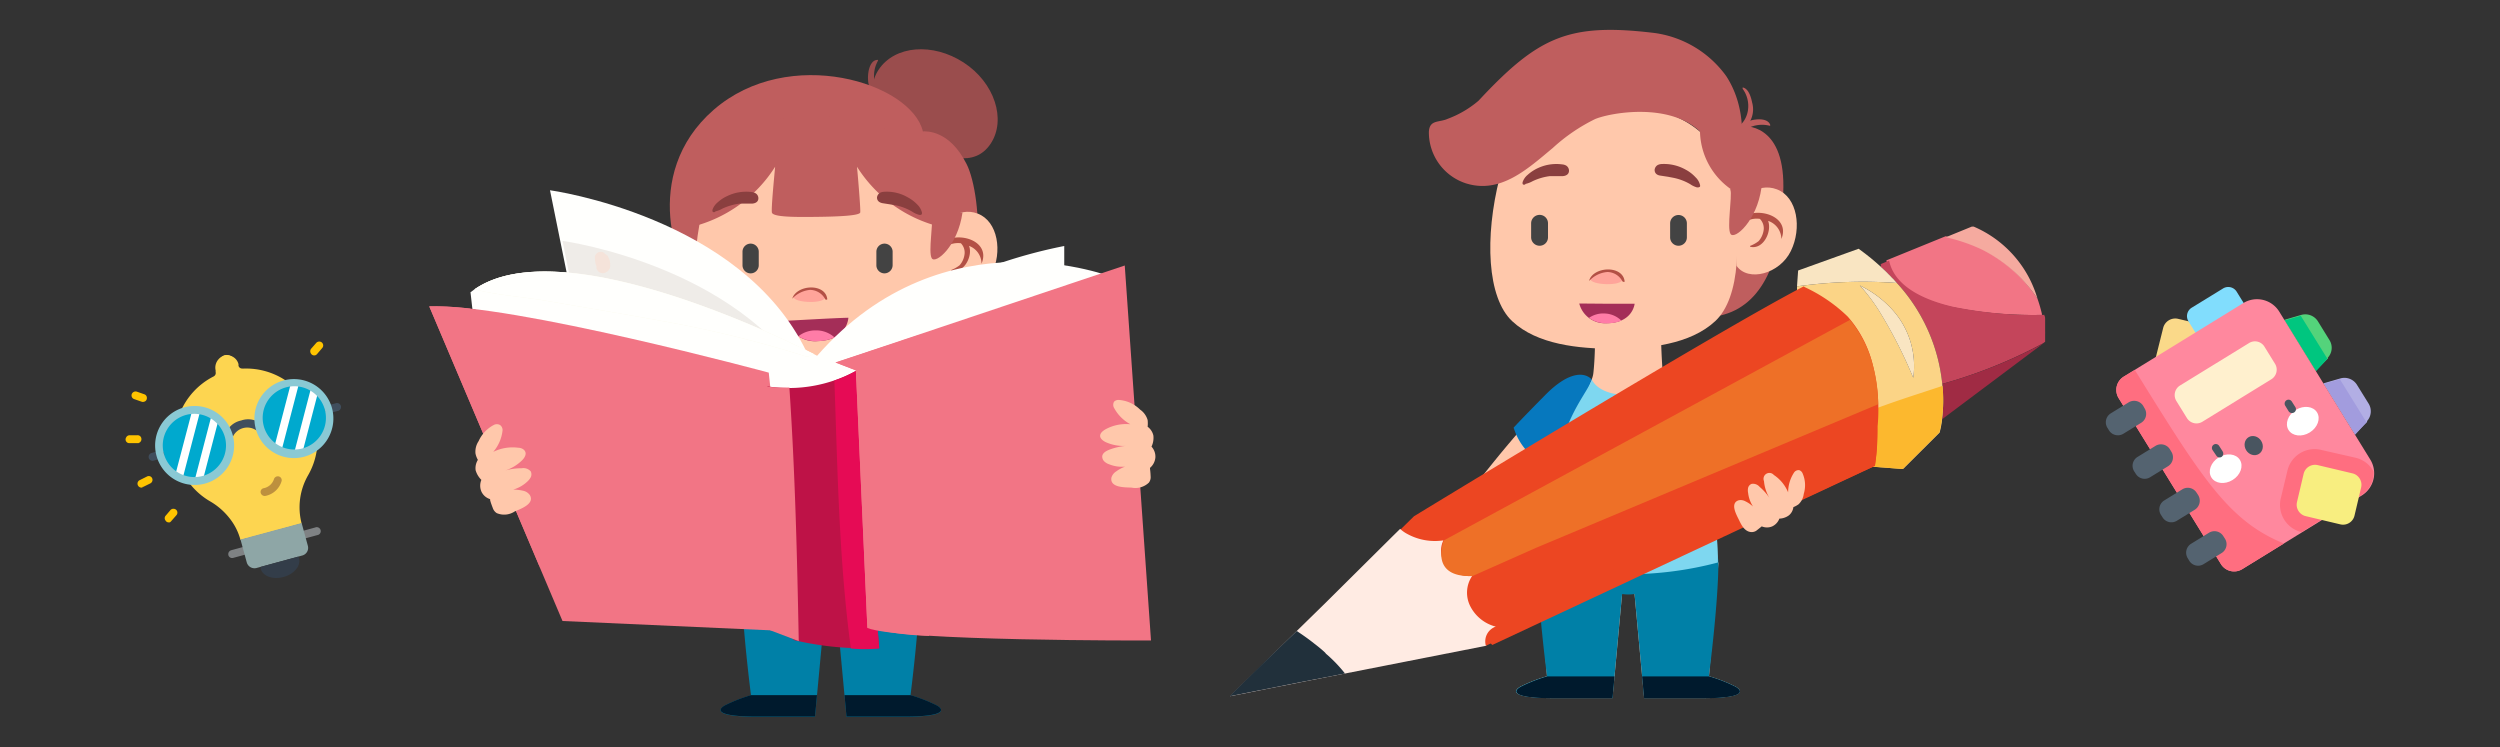 <svg xmlns="http://www.w3.org/2000/svg" viewBox="0 0 200 59.76"><rect x="0" y="0" width="200" height="59.76" fill="#333333" stroke="none"/><defs><style>.cls-1{fill:#600e07;}.cls-2{fill:#5d0d07;}.cls-3{fill:#ffc8ab;}.cls-4{fill:#bf5e5e;}.cls-5{fill:#0080a7;}.cls-6{fill:#001a2d;}.cls-7{fill:#0678be;}.cls-8{fill:#ffa49a;}.cls-9{fill:#b35045;}.cls-10{fill:#8a3f3f;}.cls-11{fill:#7ed7f0;}.cls-12{fill:#631008;}.cls-13{fill:#261009;}.cls-14{fill:#434343;}.cls-15{fill:#f27585;}.cls-16{fill:#f5aa9f;}.cls-17{fill:#c4455b;}.cls-18{fill:#a02b44;}.cls-19{fill:#fbd486;}.cls-20{fill:#f9e5c2;}.cls-21{fill:#fcb82e;}.cls-22{fill:#ec4622;}.cls-23{fill:#ffebe3;}.cls-24{fill:#21303b;}.cls-25{fill:#ee7027;}.cls-26{fill:#9a4d4d;}.cls-27{fill:#a42e58;}.cls-28{fill:#ff7ca7;}.cls-29{fill:#0bcc73;}.cls-30{fill:#e60b55;}.cls-31{fill:#fffffd;}.cls-32{fill:#efece8;}.cls-33{fill:#fbf9e8;}.cls-34{fill:#be1247;}.cls-35{fill:#fdd9c9;opacity:0.43;}.cls-36{fill:#54d37b;}.cls-37{fill:#00c67f;}.cls-38{fill:#b2aee4;}.cls-39{fill:#a29cde;}.cls-40{fill:#fad989;}.cls-41{fill:#81ddfd;}.cls-42{fill:#ff889e;}.cls-43{fill:#ff6e80;}.cls-44{fill:#546370;}.cls-45{fill:#fff0ce;}.cls-46{fill:#f8ee80;}.cls-47{fill:#fff;}.cls-48{fill:#495560;}.cls-49{fill:#7f8284;}.cls-50{fill:#fdd550;}.cls-51{fill:#8ea6a6;}.cls-52{fill:#333d49;}.cls-53{fill:#00a9ce;}.cls-54{fill:#404e5d;}.cls-55{fill:#bd903e;}.cls-56{fill:#ffc400;}.cls-57{fill:#8ac9d4;}</style></defs><g id="Слой_1" data-name="Слой 1"><path class="cls-1" d="M123.11,40.58s0,0,0,0h0Z"/><path class="cls-2" d="M123,40.92h0s0,0,0-.05Z"/><path class="cls-3" d="M135.72,35.84c-1.17-3.82-2.6-4.74-2.7-6s-.13-2.51-.13-2.51H127.6s0,1.33-.13,2.51-1.53,2.2-2.7,6A49.75,49.75,0,0,0,123,45a28.16,28.16,0,0,0,14.43,0A49.75,49.75,0,0,0,135.72,35.84Z"/><path class="cls-4" d="M139.43,10.1s3.28-.34,3.24,4.85c0,6-1.75,9.51-5,10.28S139.43,10.1,139.43,10.1Z"/><path class="cls-4" d="M139.41,7.1a2.33,2.33,0,0,1,.42,1.76,2,2,0,0,1-.59,1.13c-.16.19-.18.16-.26.39s.11.17.19.14a2,2,0,0,0,1-2.32c-.08-.4-.27-1.09-.73-1.2-.05,0-.05.08,0,.1Z"/><path class="cls-4" d="M141.62,10c-.26-.79-2-.4-2.36.05-.06.06-.16.2-.13.3.1.32.71-.1.82-.15a2.49,2.49,0,0,1,1.63-.14S141.63,10.06,141.62,10Z"/><path class="cls-3" d="M127.36,30.49c-.84-.37-2.31.12-5,3.1-.77.85-1.52,1.73-2.25,2.61-.55.67-1.09,1.34-1.61,2a3.87,3.87,0,0,1-.62.72,2.24,2.24,0,0,1-1,.42,1.29,1.29,0,0,0-.64.25.3.3,0,0,0,.13.51,2.66,2.66,0,0,0,.75.05.16.16,0,0,1,.1,0c0,.05,0,.12,0,.16-.16.24-.27.36-.36.49s-.6.72-.41,1a.35.35,0,0,0,.39.11,2.1,2.1,0,0,0,.46-.32c.07-.06.13-.13.2-.2s.13-.15.21-.14.08.1.06.15a.67.67,0,0,1-.07.18,6.31,6.31,0,0,0-.34.63,1.35,1.35,0,0,0-.09.33.35.35,0,0,0,.07.25.33.33,0,0,0,.18.08.59.59,0,0,0,.4-.15,1.76,1.76,0,0,0,.37-.4c.12-.15.23-.3.35-.44s.06-.07.1-.07a.11.11,0,0,1,.09.08.19.19,0,0,1,0,.13,2.08,2.08,0,0,1-.12.32,3.4,3.4,0,0,0-.12.34.62.62,0,0,0,0,.38.35.35,0,0,0,.55.12,6.06,6.06,0,0,0,.69-1.08A20,20,0,0,1,121.35,40a37.23,37.23,0,0,1,3.43-4Z"/><path class="cls-3" d="M123,45l.76,9.1a12.47,12.47,0,0,0-2.12.83c-.72.41-.54.92,2.66.92H129L130,45Z"/><path class="cls-3" d="M137.48,45l-.76,9.1a12.47,12.47,0,0,1,2.12.83c.72.41.54.92-2.66.92h-4.65l-1-10.85Z"/><path class="cls-5" d="M123,45c0,3.25.76,9.1.76,9.1a12.47,12.47,0,0,0-2.12.83c-.72.41-.54.92,2.66.92H129L130,45S123,41.76,123,45Z"/><path class="cls-5" d="M137.47,45c0,3.25-.76,9.1-.76,9.1a12.46,12.46,0,0,1,2.13.83c.72.41.54.92-2.66.92h-4.65l-1-10.85S137.47,41.76,137.47,45Z"/><path class="cls-5" d="M129.34,45.6h1.84v1.83a3.38,3.38,0,0,1-1.84,0Z"/><path class="cls-6" d="M131.53,55.86h4.65c3.2,0,3.38-.51,2.66-.92a12.47,12.47,0,0,0-2.12-.83h-5.35Z"/><path class="cls-6" d="M123.79,54.11a12.47,12.47,0,0,0-2.12.83c-.72.41-.54.92,2.66.92H129l.16-1.75Z"/><path class="cls-7" d="M127.35,30.37c-.51-.57-1.75-.77-3.71,1.21s-2.55,2.63-2.55,2.63a5,5,0,0,0,3.39,3.33Z"/><path class="cls-7" d="M133.14,30.37c.51-.57,1.75-.77,3.71,1.21s2.55,2.63,2.55,2.63A5,5,0,0,1,136,37.54Z"/><path class="cls-3" d="M129.1,27.9c2.82,0,6.11-.34,8.12-2.21s2.22-6.71,1-11.48-5.84-5.84-9.13-5.84-7.91,1.08-9.12,5.84-1,9.6,1,11.48S126.29,27.9,129.1,27.9Z"/><path class="cls-4" d="M138.44,15.11A5.77,5.77,0,0,1,136,10.52c-2.48-2.34-7.13-1.51-8.38-1a14.31,14.31,0,0,0-3.4,2.32c-2,1.66-4.2,3.73-7,2.81a4.29,4.29,0,0,1-2.91-4.1c.05-1,.82-.73,1.52-1.05a8.2,8.2,0,0,0,2.45-1.44c4.8-5.15,7.22-6.25,14.09-5.42a8.5,8.5,0,0,1,5.73,3.45C139.84,8.77,139.62,12.26,138.44,15.11Z"/><path class="cls-8" d="M128.62,21.65c-.74,0-1.4.44-1.4.66,0,.51,2.62.62,2.59,0C129.8,22,129.25,21.67,128.62,21.65Z"/><path class="cls-9" d="M127.16,22.45a2.21,2.21,0,0,1,1.43-.69,1.38,1.38,0,0,1,1.2.74c.06.07.2.07.18,0-.16-1.31-2.5-1.19-2.84-.05,0,0,0,.06,0,0Z"/><path class="cls-10" d="M136,14.93a.24.24,0,0,0,0-.14,1.23,1.23,0,0,0-.36-.61,2.93,2.93,0,0,0-.79-.61,3.54,3.54,0,0,0-1.88-.45.82.82,0,0,0-.35.08.5.5,0,0,0-.25.39c0,.29.21.43.47.46l.59.09.42.08a4.38,4.38,0,0,1,1.36.51,1.8,1.8,0,0,0,.54.26C135.8,15,135.93,15,136,14.93Z"/><path class="cls-10" d="M121.81,14.71a.33.33,0,0,1,0-.14,1.29,1.29,0,0,1,.4-.58,3.29,3.29,0,0,1,.84-.55,3.48,3.48,0,0,1,1.91-.29.79.79,0,0,1,.34.1.49.49,0,0,1,.22.4c0,.3-.24.42-.5.44l-.59,0-.44,0a4.54,4.54,0,0,0-1.39.41,2,2,0,0,1-.55.21C122,14.8,121.84,14.8,121.81,14.71Z"/><path class="cls-3" d="M138.77,17c.32-1,1.75-2.48,3.39-1.85s2,3.1,1.11,4.93-3.42,2.51-4.35,1.18Z"/><path class="cls-9" d="M138.68,18.26c0,.06.06.19.13.14.31-.2.53-.5.86-.68a1.76,1.76,0,0,1,1.12-.21,1.07,1.07,0,0,1,.31.83,1.7,1.7,0,0,1-.41.95,2.65,2.65,0,0,1-.68.38s0,.06,0,.07c1.05.26,1.76-1.21,1.44-2.07a1.55,1.55,0,0,1,1.06,1.45s0,0,0,0C143.42,16.93,139.36,16.16,138.68,18.26Z"/><path class="cls-4" d="M140.92,15c-.38,2.72-2.18,4.22-2.48,3.71s.14-2.88,0-3.6l2.48-.11"/><path class="cls-11" d="M135.72,35.84c-1-3.26-2.19-4.41-2.58-5.47h0s-.48,1.23-2.9,1.23-2.88-1.21-2.89-1.23c-.4,1.06-1.59,2.21-2.58,5.47C123.42,40.24,123,42.66,123,45a28.16,28.16,0,0,0,14.43,0C137.46,42.62,137.06,40.24,135.72,35.84Z"/><path class="cls-1" d="M124.06,36.58s0,0,0,0h0Z"/><path class="cls-2" d="M124.23,36.9h0s0,0,0,0Z"/><path class="cls-12" d="M120.74,44.74h0Z"/><path class="cls-1" d="M123.1,43.48h0Z"/><path class="cls-13" d="M116.92,35.12s0,0,0,0A.06.06,0,0,1,116.92,35.12Z"/><path class="cls-13" d="M116.88,35s0,0,0,0Z"/><path class="cls-1" d="M135.39,37.05a.13.13,0,0,1,0-.06h0Z"/><path class="cls-2" d="M135.39,37.42h0s0,0,0-.05Z"/><path class="cls-12" d="M128.6,42.67h0Z"/><path class="cls-1" d="M131.28,42.67Z"/><path class="cls-13" d="M129.78,32.38s0,0,0,0Z"/><path class="cls-13" d="M129.79,32.3v0S129.79,32.31,129.79,32.3Z"/><path class="cls-12" d="M136.76,43.16h0l0,0Z"/><path class="cls-1" d="M139.18,44.33h0s0,0,0,0Z"/><path class="cls-13" d="M142.26,34.39a.05.05,0,0,1,0,0S142.25,34.4,142.26,34.39Z"/><path class="cls-13" d="M142.31,34.32s0,0,0,0Z"/><path class="cls-14" d="M134.28,19.66a.67.67,0,0,1-.67-.67V17.87a.67.67,0,1,1,1.34,0V19A.67.67,0,0,1,134.28,19.66Z"/><path class="cls-14" d="M123.17,19.66a.68.68,0,0,1-.68-.67V17.87a.68.68,0,0,1,.68-.68.67.67,0,0,1,.67.68V19A.67.67,0,0,1,123.17,19.66Z"/><path class="cls-15" d="M156.1,24.55a32.63,32.63,0,0,0,7.27.64A11,11,0,0,0,163,23.9a11.66,11.66,0,0,0-4.43-4,13.61,13.61,0,0,0-2.92-1l-4.74,1.93C151.39,23,154,24.07,156.1,24.55Z"/><path class="cls-15" d="M163,23.9a9,9,0,0,0-5.1-5.77A9,9,0,0,1,163,23.9Z"/><path class="cls-16" d="M163,23.9h0a9,9,0,0,0-5.1-5.77h0l-.06,0h-.1l-2.08.85a13.61,13.61,0,0,1,2.92,1A11.66,11.66,0,0,1,163,23.9Z"/><path class="cls-17" d="M150.43,21.31l.25.23.11.1c.08.08.17.16.25.25l.08.08c.1.09.18.19.27.28l.06.05.3.34h0a14,14,0,0,1,3.63,8.07,39.16,39.16,0,0,0,8.07-3.25l-8.1,6.07,8.26-6.19c0-.22,0-.43,0-.63a1.79,1.79,0,0,0,0-.23c0-.12,0-.25,0-.37l0-.27c0-.1,0-.2,0-.3s0-.19-.05-.28,0,0,0-.07h0a32.63,32.63,0,0,1-7.27-.64c-2.11-.48-4.71-1.52-5.16-3.7l-.7.29.07.06Z"/><path class="cls-18" d="M155.38,30.71a12.18,12.18,0,0,1,0,2.82l8.1-6.07A39.16,39.16,0,0,1,155.38,30.71Z"/><path class="cls-19" d="M150.31,21.2l-.07-.06-.18-.16.18.16Z"/><path class="cls-19" d="M155.38,30.71a14,14,0,0,0-3.63-8.07c-.8-.06-1.6-.09-2.39-.1a38.64,38.64,0,0,0-5.6.37l0,.26,6.08,14.17,2.4.18,2.93-2.92a6.65,6.65,0,0,0,.2-1.07A12.18,12.18,0,0,0,155.38,30.71Zm-6.6-7.88a9.12,9.12,0,0,1,.91.51,8.44,8.44,0,0,1,1.6,1.33,6.72,6.72,0,0,1,1.77,5.55,37.61,37.61,0,0,0-2.76-5.4A14.94,14.94,0,0,0,148.78,22.83Z"/><path class="cls-20" d="M151.75,22.64h0l-.3-.34-.06-.05c-.09-.09-.17-.19-.27-.28l-.08-.08c-.08-.09-.17-.17-.25-.25l-.11-.1-.25-.23-.12-.11-.07-.06-.18-.16-.13-.11-.26-.22-.14-.11-.29-.23-.12-.09-.43-.32-4.84,1.74-.09,1.27h0a38.64,38.64,0,0,1,5.6-.37C150.15,22.55,151,22.58,151.75,22.64Z"/><path class="cls-20" d="M151.29,24.67a8.44,8.44,0,0,0-1.6-1.33,9.12,9.12,0,0,0-.91-.51,14.94,14.94,0,0,1,1.52,2,37.61,37.61,0,0,1,2.76,5.4A6.72,6.72,0,0,0,151.29,24.67Z"/><path class="cls-21" d="M148.15,33.45l1.67,3.89,2.4.18,2.93-2.92a11.14,11.14,0,0,0,.25-3.73C153,31.67,150.5,32.43,148.15,33.45Z"/><path class="cls-22" d="M150.21,34.1a14.57,14.57,0,0,0-.39-4.92,9.1,9.1,0,0,0-2-3.85A12.39,12.39,0,0,0,144.44,23a.55.55,0,0,1-.14-.09c-6.86,3.55-31.18,18.39-31.18,18.39l-1.66,1.63,7.92,8.67L150,37.27A21.13,21.13,0,0,0,150.21,34.1Z"/><path class="cls-23" d="M119.66,50.13a3.17,3.17,0,0,1-2-1.56,2.39,2.39,0,0,1,.11-2.49,2.59,2.59,0,0,1-1.71-.48,1.92,1.92,0,0,1-.59-2.37,4.6,4.6,0,0,1-2.88-.51,2.6,2.6,0,0,1-.58-.41l-.59.58h0L106,48.27l-7.6,7.43h0l6-1.19h0l14.5-2.85A2.48,2.48,0,0,1,119.66,50.13Z"/><path class="cls-24" d="M107.6,53.88a11.31,11.31,0,0,0-1.52-1.58h0L106,52.2c-.28-.26-.58-.5-.88-.73l-.23-.18c-.38-.29-.77-.56-1.15-.81h0L101,53.11,98.36,55.7h0l6-1.19h0Z"/><path class="cls-25" d="M149.82,29.18A9.48,9.48,0,0,0,148,25.59L115.51,43.23s-1.24,3,2.3,2.85l5.11-2.27,27.33-11.47A12,12,0,0,0,149.82,29.18Z"/><path class="cls-22" d="M150,37.14a12.5,12.5,0,0,0,.16-1.73L119.66,50.13a1.25,1.25,0,0,0-.79,1.53l30.95-14.32Z"/><path class="cls-26" d="M70.21,4.79c-.83,0-.92,1.78-.6,2.26,0,.08.15.21.25.2.34,0,.1-.7.09-.82a2.44,2.44,0,0,1,.3-1.59S70.23,4.79,70.21,4.79Z"/><path class="cls-26" d="M79.25,11.5c-1.28,1.92-3.71,1.24-6.18-.4S69,7.49,70.3,5.56,74.62,3.4,77.09,5,80.53,9.57,79.25,11.5Z"/><path class="cls-3" d="M63.56,32.29c-.83-.37-2.28.11-4.9,3.05-.76.85-1.5,1.71-2.22,2.59-.54.65-1.07,1.31-1.59,2a4.58,4.58,0,0,1-.61.71,2.37,2.37,0,0,1-1,.41,1.4,1.4,0,0,0-.63.25.31.31,0,0,0,.13.51,2.59,2.59,0,0,0,.74,0,.16.16,0,0,1,.1,0s0,.12,0,.16c-.15.23-.25.35-.35.49s-.59.71-.4,1a.34.34,0,0,0,.38.11,1.83,1.83,0,0,0,.45-.32l.2-.19c.06,0,.13-.15.22-.14s.07.1,0,.15a.51.51,0,0,1-.07.17c-.11.21-.24.41-.33.63a1.17,1.17,0,0,0-.09.32.31.31,0,0,0,.07.25.24.24,0,0,0,.18.07.57.57,0,0,0,.39-.14,2.22,2.22,0,0,0,.36-.39c.12-.15.23-.3.35-.44a.23.23,0,0,1,.1-.07.11.11,0,0,1,.09.08.28.28,0,0,1,0,.13c0,.11-.08.2-.12.31a3.4,3.4,0,0,0-.12.34.62.62,0,0,0,0,.38.34.34,0,0,0,.54.12,5.84,5.84,0,0,0,.67-1.07,22.85,22.85,0,0,1,1.46-2.17,36.16,36.16,0,0,1,3.4-4Z"/><path class="cls-3" d="M69.29,32.29c.83-.37,2.28.11,4.9,3.05.76.85,1.5,1.71,2.22,2.59.54.65,1.07,1.31,1.59,2a4.58,4.58,0,0,0,.61.71,2.37,2.37,0,0,0,1,.41,1.4,1.4,0,0,1,.63.25.31.31,0,0,1-.12.51,2.63,2.63,0,0,1-.74,0,.22.22,0,0,0-.11,0,.16.16,0,0,0,0,.16c.16.23.26.35.35.49s.6.71.4,1a.34.34,0,0,1-.38.11,2,2,0,0,1-.45-.32l-.2-.19s-.13-.15-.21-.14-.07.1-.06.15a.51.51,0,0,0,.07.17,5.41,5.41,0,0,1,.33.63,1.17,1.17,0,0,1,.09.32.31.31,0,0,1-.07.25.22.22,0,0,1-.17.07.58.58,0,0,1-.4-.14,2.22,2.22,0,0,1-.36-.39c-.12-.15-.23-.3-.35-.44a.23.23,0,0,0-.1-.07.11.11,0,0,0-.09.08.28.28,0,0,0,0,.13c0,.11.08.2.12.31a2,2,0,0,1,.12.34.62.62,0,0,1,0,.38.34.34,0,0,1-.54.12,5.92,5.92,0,0,1-.68-1.07,23,23,0,0,0-1.36-2.24,24.3,24.3,0,0,0-3.5-3.91Z"/><path class="cls-3" d="M71.86,37.57c-1.15-3.77-2.57-4.69-2.67-5.94s-.13-2.49-.13-2.49H63.84s0,1.31-.13,2.49S62.2,33.8,61,37.57a49.92,49.92,0,0,0-1.71,9,24.56,24.56,0,0,0,7.12.93,24.56,24.56,0,0,0,7.12-.93A48.94,48.94,0,0,0,71.86,37.57Z"/><path class="cls-4" d="M55.58,22.22C54.34,22,51.09,14,57.1,8.78s15.8-2.15,16.73,1.73c.24,0,2.11-.15,3.5,2.62,1.26,2.49,2,12.08-3.42,13.73S55.58,22.22,55.58,22.22Z"/><path class="cls-5" d="M59.33,46.62c0,3.22.75,9,.75,9a12.75,12.75,0,0,0-2.09.82c-.71.4-.54.9,2.62.9H65.2l1-10.71S59.33,43.41,59.33,46.62Z"/><path class="cls-5" d="M73.59,46.62c0,3.22-.75,9-.75,9a12.73,12.73,0,0,1,2.1.82c.71.4.53.9-2.63.9H67.72l-1-10.71S73.59,43.41,73.59,46.62Z"/><path class="cls-5" d="M65.54,47.2h1.82V49a3.31,3.31,0,0,1-1.82,0Z"/><path class="cls-6" d="M67.72,57.33h4.59c3.16,0,3.34-.5,2.63-.9a12.73,12.73,0,0,0-2.1-.82H67.56Z"/><path class="cls-6" d="M60.08,55.61a12.75,12.75,0,0,0-2.09.82c-.71.4-.54.9,2.62.9H65.2l.16-1.72Z"/><path class="cls-3" d="M65.33,29.73c2.78,0,6-.34,8-2.19s2.19-6.63,1-11.33-5.77-5.77-9-5.77-7.82,1.06-9,5.77-1,9.47,1,11.33S62.54,29.73,65.33,29.73Z"/><path class="cls-27" d="M62.94,25.66a2.36,2.36,0,0,0,2.49,1.63c2.37-.07,2.44-1.87,2.44-1.87s-.42,0-2.34.1Z"/><path class="cls-28" d="M65.43,27.29a3.27,3.27,0,0,0,1.33-.3,2.19,2.19,0,0,0-1.5-.56,2.22,2.22,0,0,0-1.39.47A2.64,2.64,0,0,0,65.43,27.29Z"/><path class="cls-4" d="M65.33,9.29c-11.07,0-10,8.86-10,8.86a11,11,0,0,0,6.68-4.81c-.11,1.19-.31,3.27-.26,3.65s1.82.38,3.54.36,3.5-.09,3.53-.36-.15-2.46-.26-3.65a11,11,0,0,0,6.68,4.81S76.39,9.29,65.33,9.29Z"/><path class="cls-8" d="M64.85,23.08c-.73,0-1.39.44-1.38.66,0,.5,2.58.61,2.56,0C66,23.4,65.47,23.11,64.85,23.08Z"/><path class="cls-9" d="M63.4,23.87a2.24,2.24,0,0,1,1.41-.68,1.4,1.4,0,0,1,1.2.73c0,.07.19.08.17,0-.15-1.29-2.47-1.17-2.81,0,0,0,0,.05,0,0Z"/><path class="cls-10" d="M73.75,17.12a.32.32,0,0,0,0-.14,1.31,1.31,0,0,0-.35-.6,3.06,3.06,0,0,0-.79-.6,3.34,3.34,0,0,0-1.85-.44.85.85,0,0,0-.35.08.49.49,0,0,0-.25.38c0,.29.22.42.47.46l.58.09.42.07a4.27,4.27,0,0,1,1.34.51,1.83,1.83,0,0,0,.53.25C73.58,17.2,73.71,17.21,73.75,17.12Z"/><path class="cls-10" d="M57,16.91a.33.33,0,0,1,0-.14,1.37,1.37,0,0,1,.4-.57,3,3,0,0,1,.83-.54,3.48,3.48,0,0,1,1.88-.3.89.89,0,0,1,.35.11.47.47,0,0,1,.21.39c0,.29-.24.41-.5.43l-.58,0-.43,0a4.69,4.69,0,0,0-1.37.4,2,2,0,0,1-.55.22C57.19,17,57.05,17,57,16.91Z"/><path class="cls-3" d="M74.87,18.93c.32-1,1.73-2.46,3.35-1.84s2,3.06,1.09,4.88S75.94,24.44,75,23.13Z"/><path class="cls-9" d="M74.78,20.2c0,.06.06.19.13.15.31-.2.53-.5.85-.68a1.85,1.85,0,0,1,1.11-.21,1.06,1.06,0,0,1,.3.82,1.63,1.63,0,0,1-.4.94,2.76,2.76,0,0,1-.67.38s0,.06,0,.07c1,.25,1.75-1.2,1.42-2a1.52,1.52,0,0,1,1,1.43s0,0,0,0C79.46,18.9,75.46,18.14,74.78,20.2Z"/><path class="cls-4" d="M77,17c-.38,2.69-2.16,4.16-2.46,3.66s.15-2.84,0-3.56L77,17"/><path class="cls-29" d="M71.86,37.57c-1-3.22-2.16-4.36-2.55-5.41h0s-.47,1.22-2.86,1.22-2.85-1.19-2.86-1.22C63.2,33.21,62,34.35,61,37.57c-1.32,4.34-1.71,6.73-1.71,9a24.56,24.56,0,0,0,7.12.93,24.56,24.56,0,0,0,7.12-.93C73.57,44.26,73.19,41.91,71.86,37.57Z"/><path class="cls-14" d="M70.76,21.87a.65.65,0,0,1-.65-.65V20.14a.65.65,0,1,1,1.3,0v1.08A.66.66,0,0,1,70.76,21.87Z"/><path class="cls-14" d="M60.05,21.87a.65.65,0,0,1-.65-.65V20.14a.65.65,0,0,1,1.3,0v1.08A.65.65,0,0,1,60.05,21.87Z"/><path class="cls-30" d="M91.63,35.81a13.36,13.36,0,0,1-1.39.75A13.36,13.36,0,0,0,91.63,35.81Z"/><path class="cls-30" d="M90.22,36.57a10.72,10.72,0,0,1-1.49.55A10.72,10.72,0,0,0,90.22,36.57Z"/><path class="cls-31" d="M73.82,23.76A23.27,23.27,0,0,0,67.71,28a31.46,31.46,0,0,0-2.12,2.5l19.55-7.61,0-3.21A40,40,0,0,0,73.82,23.76Z"/><path class="cls-31" d="M64.51,28.12C59.3,17.3,44,15.22,44,15.22l1.44,7.12"/><path class="cls-32" d="M65.43,32.17C60.22,21.34,45,19.27,45,19.27l1.44,7.11"/><path class="cls-31" d="M89.06,22.2s-13.47-5.4-23.69,6.26c0,0-20.57-10.74-27.73-5.08l.15,1.33L64.2,32.5l5.18-.79Z"/><path class="cls-33" d="M65.11,28.33c-2.34-1.19-20.2-10-27.15-5.18,1.9.48,3.89.59,5.83.93,3.1.54,6.2,1.05,9.28,1.62a90,90,0,0,1,11.51,2.85Z"/><path class="cls-15" d="M34.34,24.51,45,49.68l18.71.84L61.5,29.81S40.92,24.25,34.34,24.51Z"/><path class="cls-15" d="M37.64,24.69a24.5,24.5,0,0,0-3.3-.18L43.2,45.4C41.64,38.42,39.87,31.49,37.64,24.69Z"/><path class="cls-34" d="M70.34,51.84,68.47,29.67a11.17,11.17,0,0,1-7.07,1.24L63.48,51.2A24.73,24.73,0,0,0,70.34,51.84Z"/><path class="cls-30" d="M66.75,30.44c.26,7.15.36,14.34,1.32,21.44a12.14,12.14,0,0,0,2.27,0L68.47,29.67A8.39,8.39,0,0,1,66.75,30.44Z"/><path class="cls-15" d="M63.15,31l-.81,0a24,24,0,0,1-4-.51l3.27,19.93,2.29.87C63.77,44.53,63.61,37.77,63.15,31Z"/><path class="cls-15" d="M69.39,50.24c2.69,1.06,22.45,1,22.69,1l-2.1-30L66.84,29l1.63.63Z"/><path class="cls-15" d="M74.32,50.87c0-3.67,0-7.34-.11-11-.1-4.37-.5-8.73-.63-13.09L66.84,29l1.63.63.92,20.57A22.76,22.76,0,0,0,74.32,50.87Z"/><path class="cls-31" d="M65.11,28.33c-2.34-1.19-20.2-10-27.15-5.18,1.9.48,3.89.59,5.83.93,3.1.54,6.2,1.05,9.28,1.62a90,90,0,0,1,11.51,2.85Z"/><path class="cls-35" d="M48,20.15a.45.45,0,0,1,.34.09l.08.09.1.05.13.12,0,.06a1,1,0,0,1,.11.23.75.75,0,0,1,.05.26,1.09,1.09,0,0,1,0,.18.84.84,0,0,1,0,.17,1,1,0,0,1-.13.23.58.58,0,0,1-.19.15.43.43,0,0,1-.2.07h-.15a.52.52,0,0,1-.42-.38c0-.11,0-.22-.07-.32a4.36,4.36,0,0,1-.06-.49.47.47,0,0,1,.1-.34A.44.44,0,0,1,48,20.15Z"/><path class="cls-27" d="M126.34,24.28a2.12,2.12,0,0,0,2.16,1.58c2.13,0,2.27-1.56,2.27-1.56s-.37,0-2.09,0Z"/><path class="cls-28" d="M128.5,25.86a2.92,2.92,0,0,0,1.21-.21,2,2,0,0,0-1.32-.57,2,2,0,0,0-1.27.35A2.29,2.29,0,0,0,128.5,25.86Z"/><path class="cls-3" d="M92,37.5s0-.07,0-.07a1.23,1.23,0,0,0,.43-.82,1.18,1.18,0,0,0-.31-.88,1.62,1.62,0,0,0,.15-.89,1.19,1.19,0,0,0-.46-.7,2.44,2.44,0,0,0,0-.54,1.53,1.53,0,0,0-.6-.83A2.67,2.67,0,0,0,89.56,32a.51.51,0,0,0-.43.13.49.49,0,0,0,0,.51,3.19,3.19,0,0,0,1.3,1.3,3.46,3.46,0,0,0-2,.41c-.2.12-.42.29-.42.52s.26.42.49.52a3.46,3.46,0,0,0,1.59.28,5,5,0,0,0-1.33.3c-.25.1-.53.24-.58.51a.54.54,0,0,0,.16.43,1.06,1.06,0,0,0,.41.24,2.71,2.71,0,0,0,1.26.18,2.86,2.86,0,0,0-.71.38.89.89,0,0,0-.39.51c-.12.82,1.13.76,1.62.79a1.56,1.56,0,0,0,1.38-.4.72.72,0,0,0,.14-.51A5.78,5.78,0,0,0,92,37.5Z"/><path class="cls-3" d="M39.21,40s0-.07,0-.07a1.12,1.12,0,0,1-.7-.61,1.2,1.2,0,0,1,0-.93,1.75,1.75,0,0,1-.46-.77,1.26,1.26,0,0,1,.18-.83,1.78,1.78,0,0,1-.19-.5,1.51,1.51,0,0,1,.25-1A2.7,2.7,0,0,1,39.5,34,.51.51,0,0,1,40,34a.49.49,0,0,1,.2.47,3.15,3.15,0,0,1-.74,1.68,3.5,3.5,0,0,1,2-.33c.23,0,.49.12.57.34s-.08.48-.26.66a3.43,3.43,0,0,1-1.38.83,4.67,4.67,0,0,1,1.34-.19.79.79,0,0,1,.73.25.55.55,0,0,1,0,.47,1.32,1.32,0,0,1-.3.37,2.77,2.77,0,0,1-1.11.62,3.57,3.57,0,0,1,.8.09.87.87,0,0,1,.54.35c.41.71-.77,1.11-1.22,1.31a1.52,1.52,0,0,1-1.43.13.78.78,0,0,1-.32-.42S39.24,40.18,39.21,40Z"/><path class="cls-3" d="M140.94,42.11s.05,0,0,0a1.07,1.07,0,0,0,.84,0,1.12,1.12,0,0,0,.57-.62,1.36,1.36,0,0,0,.76-.26,1,1,0,0,0,.36-.66,1.88,1.88,0,0,0,.42-.23,1.37,1.37,0,0,0,.41-.83,2.35,2.35,0,0,0-.08-1.61.46.46,0,0,0-.29-.29.44.44,0,0,0-.41.2,2.9,2.9,0,0,0-.47,1.58A3.08,3.08,0,0,0,141.91,38a.47.47,0,0,0-.79.49,3.06,3.06,0,0,0,.46,1.38,4.15,4.15,0,0,0-.81-.92.69.69,0,0,0-.64-.24.46.46,0,0,0-.28.31,1,1,0,0,0,0,.42,2.52,2.52,0,0,0,.39,1.08,2.45,2.45,0,0,0-.6-.41.76.76,0,0,0-.57-.08c-.7.25-.12,1.21.07,1.61s.43.85.9.92a.67.67,0,0,0,.46-.1S140.83,42.2,140.94,42.11Z"/><path class="cls-36" d="M186.25,28.66l-1,1-2.51-4.07,1.37-.4a1.19,1.19,0,0,1,1.32.51l.93,1.51a1.16,1.16,0,0,1-.14,1.41Z"/><path class="cls-37" d="M184.06,25.26l-1.29.37,2.51,4.07.91-1Z"/><path class="cls-38" d="M189.38,33.74l-1,1-2.51-4.07,1.37-.4a1.18,1.18,0,0,1,1.32.52l.93,1.5a1.17,1.17,0,0,1-.14,1.41Z"/><path class="cls-39" d="M187.19,30.34l-1.29.37,2.51,4.07.91-1Z"/><path class="cls-40" d="M174,31.66l-1.23-.29a1,1,0,0,1-.71-1.16l1-4a1,1,0,0,1,1.16-.71l1.22.29a1,1,0,0,1,.71,1.16l-1,4a1,1,0,0,1-1.15.71Z"/><path class="cls-41" d="M179.84,26.31l-2.51,1.55a.79.79,0,0,1-1.09-.26l-1.16-1.89a.79.79,0,0,1,.25-1.09l2.51-1.54a.79.79,0,0,1,1.09.25l1.17,1.89A.8.8,0,0,1,179.84,26.31Z"/><path class="cls-42" d="M188.94,39.64l-9.56,5.89a1.24,1.24,0,0,1-1.71-.41l-8.18-13.27a1.25,1.25,0,0,1,.41-1.72l9.56-5.88a2.09,2.09,0,0,1,2.88.68l7.28,11.83a2.09,2.09,0,0,1-.68,2.88Z"/><path class="cls-43" d="M185.72,36A2.23,2.23,0,0,0,183,37.63l-.54,2.25a2.24,2.24,0,0,0,1.66,2.69h0l4.76-2.94a2.09,2.09,0,0,0,1-1.92,2.21,2.21,0,0,0-1.43-1.09Z"/><path class="cls-43" d="M169.49,31.85l8.18,13.27a1.24,1.24,0,0,0,1.71.41l3.33-2.05c-4.44-1.81-6.56-5.23-11.93-13.89l-.88.54a1.25,1.25,0,0,0-.41,1.72Z"/><path class="cls-44" d="M170.29,32.19l-1.43.88a.84.84,0,0,0-.27,1.15l.13.21a.84.84,0,0,0,1.15.27l1.43-.88a.84.84,0,0,0,.27-1.15l-.12-.21A.85.85,0,0,0,170.29,32.19Z"/><path class="cls-44" d="M172.44,35.67l-1.43.88a.83.83,0,0,0-.28,1.15l.13.2a.83.83,0,0,0,1.15.28l1.43-.88a.84.84,0,0,0,.27-1.16l-.12-.2A.84.84,0,0,0,172.44,35.67Z"/><path class="cls-44" d="M174.58,39.15l-1.43.88a.83.83,0,0,0-.28,1.15l.13.2a.83.83,0,0,0,1.15.28l1.43-.88a.85.85,0,0,0,.28-1.16l-.13-.2A.83.83,0,0,0,174.58,39.15Z"/><path class="cls-44" d="M176.72,42.62l-1.43.88a.84.84,0,0,0-.27,1.16l.12.2a.83.83,0,0,0,1.15.27l1.43-.88A.83.83,0,0,0,178,43.1l-.13-.2A.83.83,0,0,0,176.72,42.62Z"/><path class="cls-45" d="M179.93,27.44l-5.53,3.4a.9.9,0,0,0-.29,1.24l.84,1.36a.9.9,0,0,0,1.24.3l5.52-3.4A.9.9,0,0,0,182,29.1l-.84-1.36a.89.89,0,0,0-1.23-.3Z"/><path class="cls-46" d="M188.89,39l-.53,2.25a.94.94,0,0,1-1.13.7l-2.78-.66a.94.94,0,0,1-.69-1.13l.53-2.25a.94.94,0,0,1,1.13-.7l2.78.66A.94.94,0,0,1,188.89,39Z"/><ellipse class="cls-47" cx="178.05" cy="37.49" rx="1.34" ry="1.06" transform="translate(6.79 98.95) rotate(-31.63)"/><ellipse class="cls-47" cx="184.22" cy="33.69" rx="1.34" ry="1.06" transform="translate(9.7 101.62) rotate(-31.63)"/><ellipse class="cls-48" cx="180.71" cy="34.89" rx="0.71" ry="0.79" transform="matrix(0.85, -0.52, 0.52, 0.85, 8.55, 99.96)"/><path class="cls-48" d="M177.73,36.55a.31.31,0,0,1-.43-.11L177,36a.31.31,0,0,1,.53-.33l.28.44A.33.33,0,0,1,177.73,36.55Z"/><path class="cls-48" d="M183.52,33a.32.32,0,0,1-.43-.1l-.27-.44a.32.32,0,0,1,.1-.44.31.31,0,0,1,.43.11l.28.44A.31.31,0,0,1,183.52,33Z"/><path id="Shape" class="cls-49" d="M19.58,44.38l-.92.25a.31.31,0,0,1-.39-.22.33.33,0,0,1,.22-.39l.92-.25a.32.32,0,0,1,.39.22A.33.33,0,0,1,19.58,44.38Z"/><path class="cls-49" d="M25.38,42.81l-.92.25a.33.33,0,0,1-.39-.23.32.32,0,0,1,.23-.38l.91-.25a.32.32,0,1,1,.17.61Z"/><path class="cls-50" d="M25.32,34.22A5.68,5.68,0,0,1,24.66,38a5.15,5.15,0,0,0-.53,3.88l-4.89,1.32a4.72,4.72,0,0,0-.9-1.77,5.41,5.41,0,0,0-1.51-1.31,5.69,5.69,0,0,1,.25-10,.31.31,0,0,0,.17-.36l0-.13a1,1,0,0,1,.67-1.17.94.94,0,0,1,1.16.67l0,.13a.31.31,0,0,0,.33.23,5.71,5.71,0,0,1,5.91,4.74Z"/><path class="cls-50" d="M24.34,34.48A6.24,6.24,0,0,1,24,38.15a5.77,5.77,0,0,0-.27,3.8l-4,1.09a5.78,5.78,0,0,0-2.15-3.15,6.22,6.22,0,0,1-2.18-3c-1-2.81-.08-5.71,1.94-6.86a.3.3,0,0,0,.12-.35l0-.14a.86.86,0,0,1,.5-1.12.68.68,0,0,1,.6.13,1,1,0,0,1,.4.58l0,.14a.31.31,0,0,0,.28.24c2.32,0,4.58,2,5.14,4.94Z"/><path class="cls-51" d="M24.13,41.84l.5,1.83a.63.63,0,0,1-.45.77l-3.66,1a.64.64,0,0,1-.78-.45l-.5-1.83Z"/><path class="cls-52" d="M23.92,44.68c.16.59-.4,1.25-1.24,1.48s-1.66-.06-1.82-.65a.88.88,0,0,1,0-.16l3-.82Z"/><circle id="Oval" class="cls-53" cx="15.57" cy="35.63" r="2.85"/><circle class="cls-53" cx="23.51" cy="33.48" r="2.85"/><path class="cls-54" d="M20.52,34.44a1.27,1.27,0,0,0-1.9.52L18,34.83a1.7,1.7,0,0,1,1.29-1.19A1.67,1.67,0,0,1,21,34Z"/><path class="cls-54" d="M12.9,36.68l-.61.17a.31.31,0,0,1-.39-.22.33.33,0,0,1,.22-.39l.61-.17a.32.32,0,0,1,.39.23A.3.3,0,0,1,12.9,36.68Z"/><path class="cls-54" d="M27,32.88l-.61.16a.31.31,0,0,1-.39-.22.31.31,0,0,1,.22-.39l.61-.16a.32.32,0,1,1,.17.61Z"/><path class="cls-55" d="M21.25,39.67a.33.33,0,0,1-.39-.23.3.3,0,0,1,.22-.38,1.08,1.08,0,0,0,.83-.71.33.33,0,0,1,.38-.24.31.31,0,0,1,.24.37,1.69,1.69,0,0,1-1.28,1.19Z"/><path id="Rectangle-path" class="cls-47" d="M14,38.08l1.41-5.37.61.16-1.4,5.37Z"/><path class="cls-47" d="M15.58,38.39l1.34-5.15.61.16-1.34,5.15Z"/><path class="cls-47" d="M21.9,35.93l1.4-5.37.61.16-1.4,5.37Z"/><path class="cls-47" d="M23.53,36.24l1.34-5.15.61.16L24.14,36.4Z"/><path class="cls-56" d="M11.1,35.45H11l-.63,0a.29.29,0,0,1-.28-.14.29.29,0,0,1,0-.31.31.31,0,0,1,.26-.18l.63,0a.3.3,0,0,1,.33.26.32.32,0,0,1-.22.36Z"/><path class="cls-56" d="M11.4,39a.32.32,0,0,1-.38-.2.31.31,0,0,1,.16-.39l.56-.28a.31.31,0,0,1,.32,0,.31.31,0,0,1,.14.28.32.32,0,0,1-.17.26l-.57.28-.06,0Z"/><path class="cls-56" d="M13.59,41.78a.3.3,0,0,1-.35-.14.3.3,0,0,1,0-.37l.41-.48a.33.33,0,0,1,.45,0,.31.31,0,0,1,0,.44l-.42.48a.31.31,0,0,1-.15.1Z"/><path class="cls-56" d="M25.23,28.42a.3.3,0,0,1-.35-.13.33.33,0,0,1,0-.38l.42-.48a.33.33,0,0,1,.3-.1.31.31,0,0,1,.17.52l-.41.48A.32.32,0,0,1,25.23,28.42Z"/><path class="cls-56" d="M11.52,32.14a.28.28,0,0,1-.18,0l-.6-.21a.31.31,0,0,1-.2-.4.33.33,0,0,1,.4-.2l.6.21a.3.3,0,0,1,.21.31A.29.29,0,0,1,11.52,32.14Z"/><path class="cls-57" d="M16.39,38.69a3.16,3.16,0,1,1,2.23-3.88A3.16,3.16,0,0,1,16.39,38.69Zm-1.49-5.5A2.53,2.53,0,1,0,18,35,2.54,2.54,0,0,0,14.9,33.19Z"/><path class="cls-57" d="M24.33,36.54a3.16,3.16,0,1,1,2.23-3.89A3.17,3.17,0,0,1,24.33,36.54ZM22.84,31A2.53,2.53,0,1,0,26,32.82,2.53,2.53,0,0,0,22.84,31Z"/></g></svg>